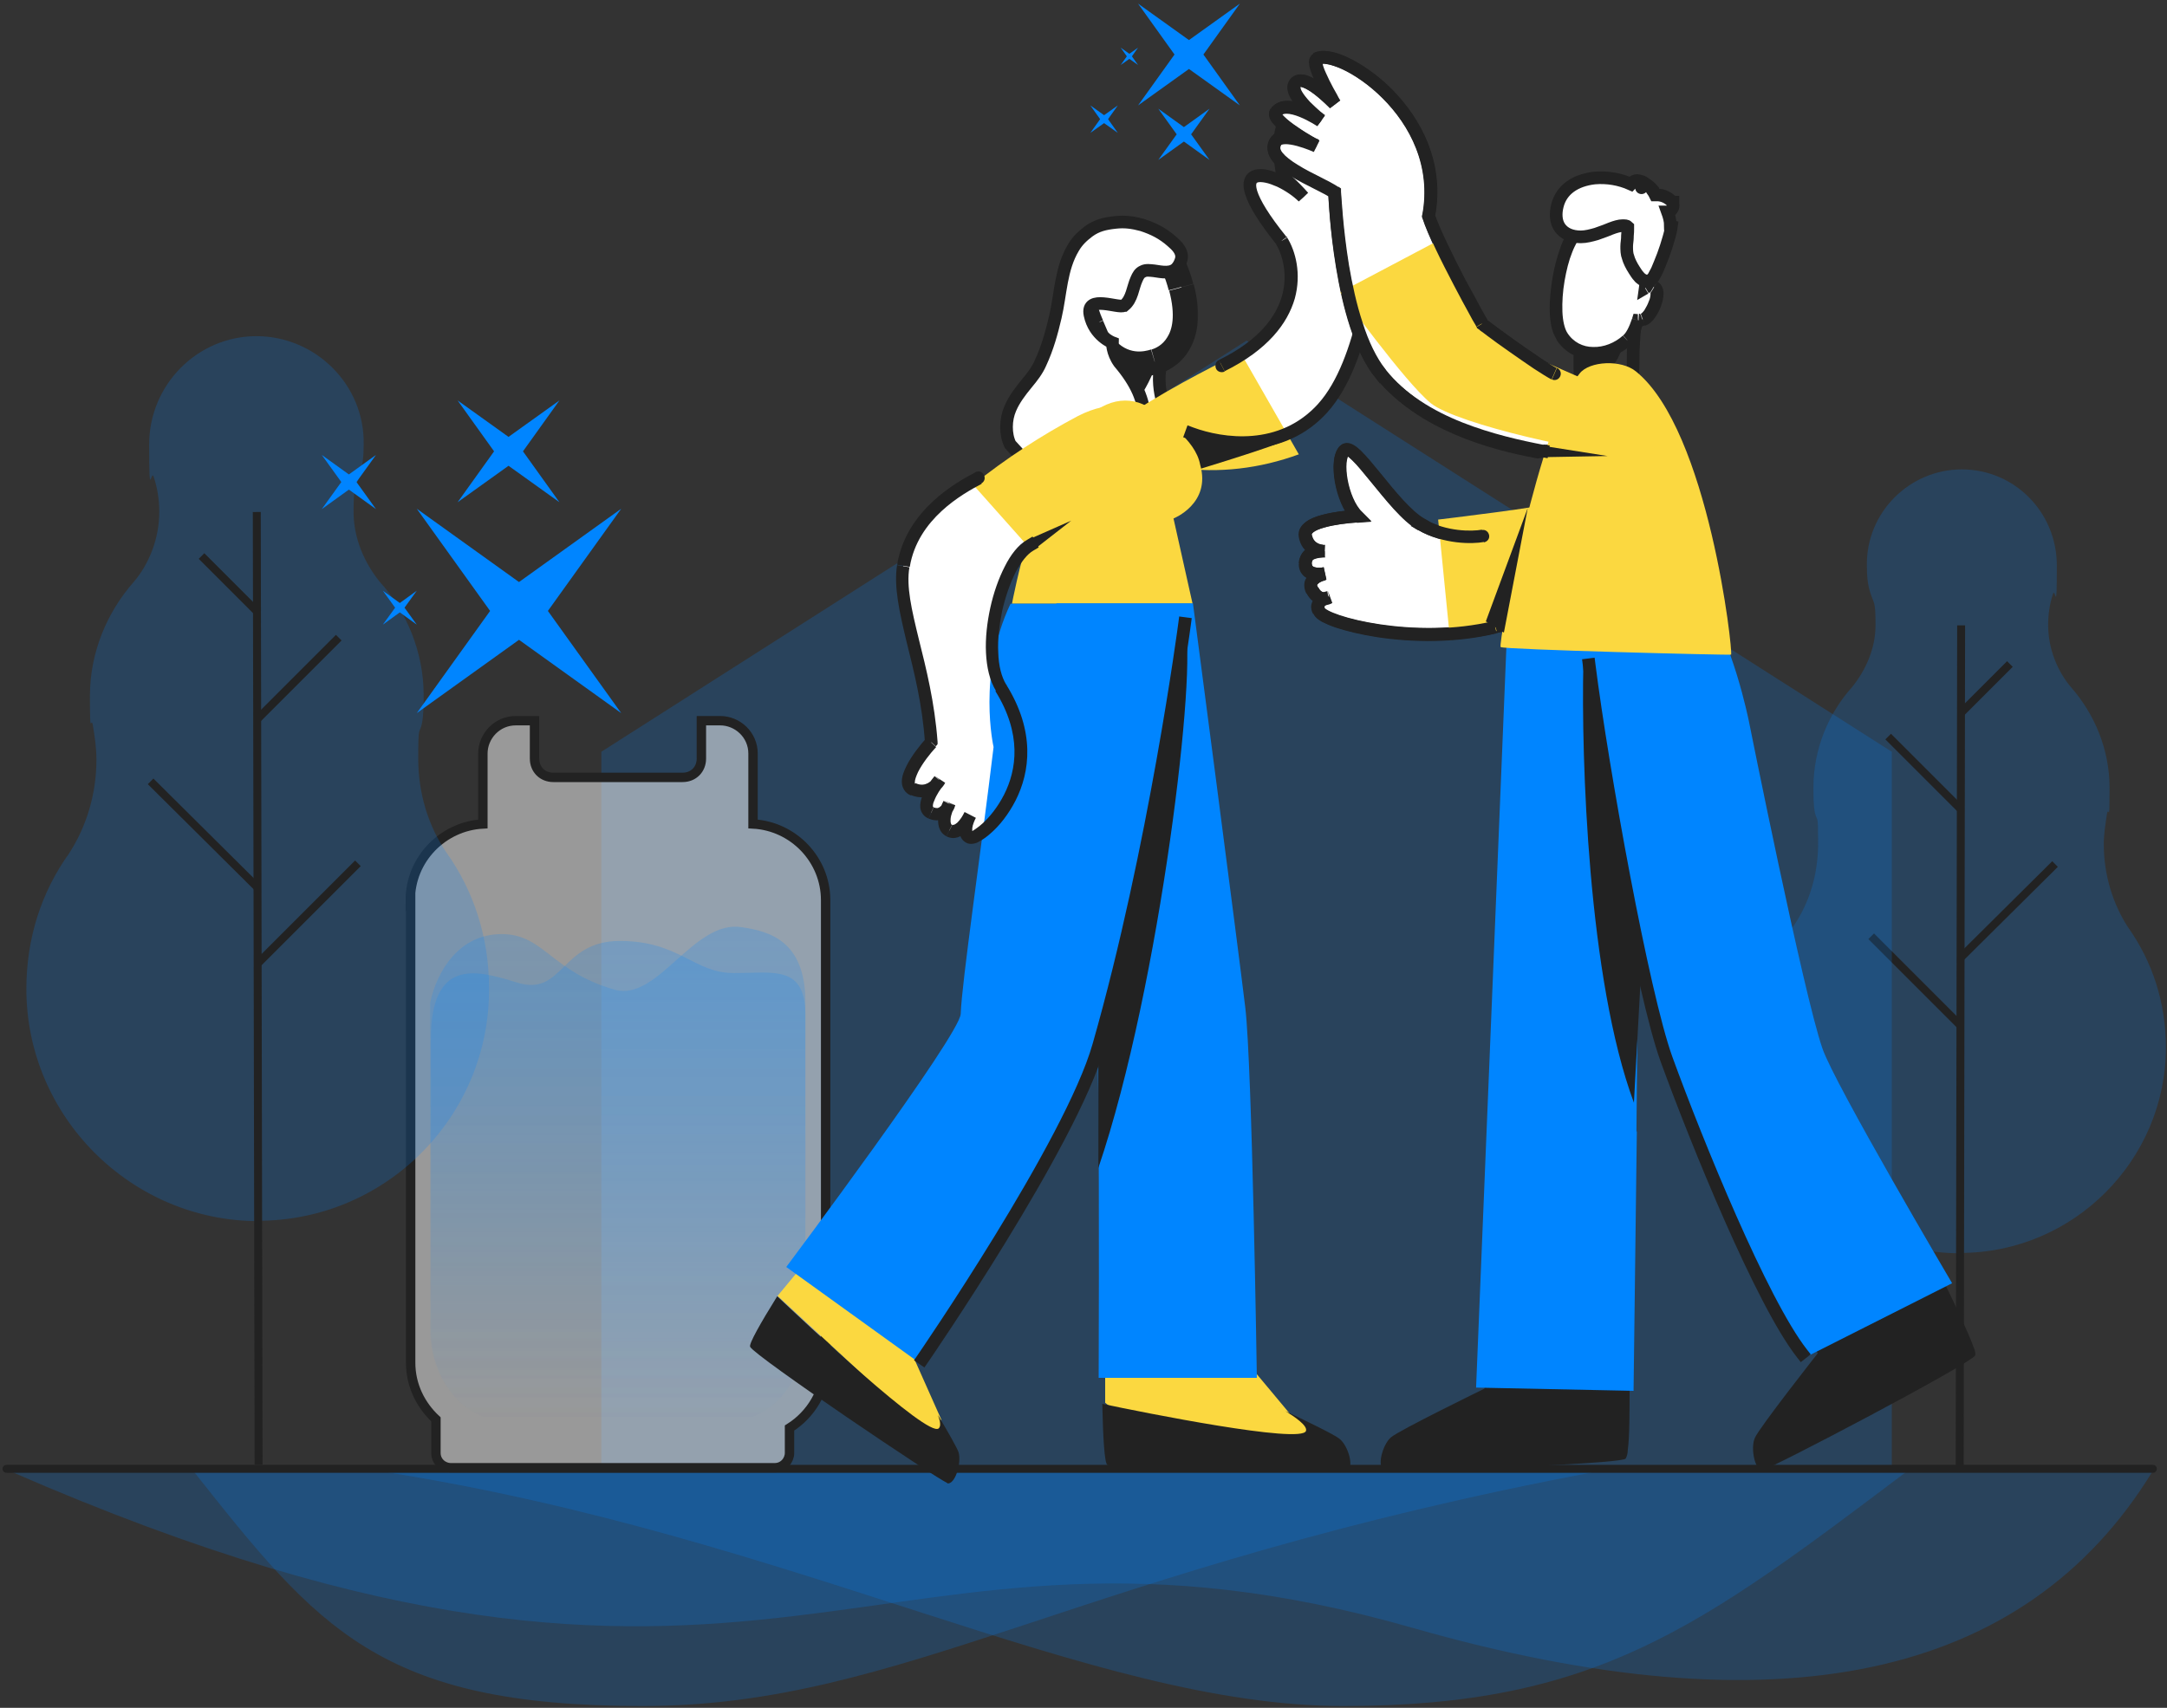 <?xml version="1.0" encoding="UTF-8"?>
<svg id="Layer_1" xmlns="http://www.w3.org/2000/svg" xmlns:xlink="http://www.w3.org/1999/xlink" version="1.1" viewBox="0 0 600 473">
  <rect x="0" y="0" width="600" height="473" fill="#333333" stroke="none"/>
  <!-- Generator: Adobe Illustrator 29.1.0, SVG Export Plug-In . SVG Version: 2.1.0 Build 142)  -->
  <defs>
    <style>
      .st0 {
        mask: url(#mask);
      }

      .st1, .st2, .st3, .st4 {
        fill-rule: evenodd;
      }

      .st1, .st5, .st6, .st7, .st8, .st9 {
        fill: #fff;
      }

      .st10 {
        fill: url(#linear-gradient1);
      }

      .st2, .st4, .st11, .st12 {
        fill: #0085ff;
      }

      .st13 {
        fill: url(#linear-gradient);
      }

      .st14, .st15, .st16, .st17, .st6, .st7, .st8, .st18, .st9 {
        stroke: #222;
      }

      .st14, .st15, .st16, .st17, .st18 {
        fill: none;
      }

      .st14, .st17, .st7, .st8 {
        stroke-linecap: round;
      }

      .st14, .st18 {
        stroke-width: 2.2px;
      }

      .st15, .st16 {
        stroke-linecap: square;
      }

      .st15, .st17, .st7 {
        stroke-width: 3.5px;
      }

      .st16, .st8, .st9 {
        stroke-width: 3.5px;
      }

      .st4 {
        fill-opacity: .2;
      }

      .st19 {
        fill: #ffc727;
      }

      .st6 {
        fill-opacity: .5;
        stroke-miterlimit: 10;
        stroke-width: 2.6px;
      }

      .st20 {
        fill: #fbd840;
      }

      .st21 {
        fill: #222;
      }

      .st12 {
        isolation: isolate;
        opacity: .2;
      }
    </style>
    <linearGradient id="linear-gradient" x1="171" y1="217.3" x2="171" y2="80.3" gradientTransform="translate(0 474) scale(1 -1)" gradientUnits="userSpaceOnUse">
      <stop offset="0" stop-color="#0085ff" stop-opacity=".2"/>
      <stop offset="1" stop-color="#0085ff" stop-opacity="0"/>
    </linearGradient>
    <linearGradient id="linear-gradient1" x1="171.2" y1="213.5" x2="171.2" y2="80.3" gradientTransform="translate(0 474) scale(1 -1)" gradientUnits="userSpaceOnUse">
      <stop offset="0" stop-color="#0085ff" stop-opacity=".2"/>
      <stop offset="1" stop-color="#0085ff" stop-opacity="0"/>
    </linearGradient>
    <mask id="mask" x="293.9" y="59.7" width="38" height="45" maskUnits="userSpaceOnUse">
      <g id="path-34-outside-1_592_6133">
        <rect class="st5" x="293.9" y="59.7" width="38" height="45"/>
        <path class="st3" d="M319.7,100.2c3.2-.9,11.4-5.2,7.4-20.7-4.1-15.5-12.8-17.4-19.2-15.1-6.4,2.3-11.9,9.1-6.4,24.1.2.6.4,1.1.6,1.6-1.2-.9-2.7-1.5-3.6-.8-1.9,1.4,1.5,7.7,4,8.3.3,0,.7.1,1,0,.3,0,.7-.2,1-.3.3-.2.5-.4.8-.7.2-.2.3-.4.4-.7,5.4,6.5,11.9,4.9,14.1,4.2Z"/>
      </g>
    </mask>
  </defs>
  <path class="st12" d="M542.7,347.1c-31.5,0-56.9-25.7-56.7-57.2,0-12.5,3.8-23.9,10.5-33.3,4.5-6.5,6.9-14.5,6.9-23s-.2-5.8-.9-8.5c-.4-2.2-.4-4.7-.4-7.1,0-10.5,4.2-20.5,10.7-27.7,3.8-4.7,6.5-10.7,6.5-17.2s-.4-5.8-1.3-8.5c-.9-2.5-1.1-5.1-1.1-8-.2-14.7,11.8-26.6,26.3-26.6s26.3,11.8,26.3,26.6-.4,5.6-1.1,8c-.9,2.7-1.3,5.6-1.3,8.5,0,6.5,2.5,12.7,6.3,17.2,6.5,7.4,10.7,17.2,10.7,27.9s-.2,4.9-.7,7.1c-.4,2.7-.9,5.6-.9,8.5,0,8.5,2.5,16.5,6.7,23,6.7,9.4,10.5,20.8,10.5,33.3,0,31.3-25.7,56.9-56.9,56.9Z"/>
  <path class="st18" d="M543,173.2l-.4,233.8"/>
  <path class="st18" d="M542.7,223.9l-19.9-19.9"/>
  <path class="st18" d="M542.7,197.7l13.8-13.8"/>
  <path class="st18" d="M542.7,283.9l-24.6-24.6"/>
  <path class="st18" d="M542.7,265.4l26.3-26.1"/>
  <path class="st4" d="M345.2,94.3l-178.7,113.9v198.7h357.3v-198.7l-178.7-113.9Z"/>
  <path class="st12" d="M527.9,407.5H105.4c114.6,17.8,196.3,65,266.5,65s98.8-21.8,156.1-65Z"/>
  <path class="st12" d="M596.1,407.5H2.9c211.9,92.4,237.2,0,388.4,43.4,100.9,28.8,169.3,14.4,204.7-43.4Z"/>
  <path class="st12" d="M53.6,407.5h388.8c-144.4,27.1-191.9,65-264.6,65s-89.8-21.6-124.2-65Z"/>
  <path class="st6" d="M113.6,249.3c0-11.3,9-20.5,20.1-21.1v-19.5c0-4.8,3.9-9.1,9.1-9.1h5.2v10.5c0,3,2.2,5.2,5.2,5.2h35.8c3,0,5.2-2.2,5.2-5.2v-10.5h5.2c4.8,0,9.1,3.9,9.1,9.1v19.5c11.2.6,20.1,9.9,20.1,21.1v128.3c0,7.6-4.1,14.2-10,17.9v6.9c0,2-1.6,4.1-4.1,4.1h-89.7c-2,0-4.1-1.6-4.1-4.1v-9.3c-4.2-3.9-7-9.4-7-15.7v-128.2Z"/>
  <path class="st13" d="M139.7,393.5h62.6c11.5,0,20.7-11.2,20.7-24.9v-91.1c0-17-10.1-19.6-17.6-20.7-13.4-2.2-23.2,20.7-35.2,17.3-17.6-5-19.6-15.4-31.3-15.4s-17.9,10.1-19.8,19v91.4c.3,13.1,9.5,24.3,20.7,24.3Z"/>
  <path class="st10" d="M139.7,393.5h62.6c11.5,0,20.7-11.5,20.7-25.4v-86.9c0-14-8.7-11.7-19.8-11.7s-15.1-8.9-31.6-8.9-15.6,15.6-28.5,11.5c-11.5-3.6-23.8-6.7-23.8,15.9v80.5c0,13.7,9.2,25.1,20.4,25.1Z"/>
  <path class="st14" d="M596.1,406.8H1.8"/>
  <path class="st2" d="M143.7,177.2l28.3,20.3-20.3-28.3,20.3-28.3-28.3,20.3-28.3-20.3,20.3,28.3-20.3,28.3,28.3-20.3Z"/>
  <path class="st2" d="M96.6,135.6l7.5,5.4-5.4-7.5,5.4-7.5-7.5,5.4-7.5-5.4,5.4,7.5-5.4,7.5,7.5-5.4Z"/>
  <path class="st2" d="M110.7,169.6l4.7,3.4-3.4-4.7,3.4-4.7-4.7,3.4-4.7-3.4,3.4,4.7-3.4,4.7,4.7-3.4Z"/>
  <path class="st2" d="M140.8,129l14.1,10.1-10.1-14.1,10.1-14.1-14.1,10.1-14.1-10.1,10.1,14.1-10.1,14.1,14.1-10.1Z"/>
  <path class="st2" d="M329.2,11.1l14.1-10.1-10.1,14.1,10.1,14.1-14.1-10.1-14.1,10.1,10.1-14.1-10.1-14.1,14.1,10.1Z"/>
  <path class="st2" d="M305.7,31.9l3.8-2.7-2.7,3.8,2.7,3.8-3.8-2.7-3.8,2.7,2.7-3.8-2.7-3.8,3.8,2.7Z"/>
  <path class="st2" d="M312.7,14.9l2.4-1.7-1.7,2.4,1.7,2.4-2.4-1.7-2.4,1.7,1.7-2.4-1.7-2.4,2.4,1.7Z"/>
  <path class="st2" d="M327.8,35.2l7.1-5.1-5.1,7.1,5.1,7.1-7.1-5.1-7.1,5.1,5.1-7.1-5.1-7.1,7.1,5.1Z"/>
  <path class="st12" d="M71.4,338.1c35.5,0,64.3-29,64-64.5,0-14.1-4.3-27-11.8-37.5-5-7.3-7.8-16.4-7.8-26s.3-6.6,1-9.6c.5-2.5.5-5.3.5-8.1,0-11.8-4.8-23.2-12.1-31.2-4.3-5.3-7.3-12.1-7.3-19.4s.5-6.6,1.5-9.6c1-2.8,1.3-5.8,1.3-9.1.3-16.6-13.4-30-29.7-30s-29.7,13.4-29.7,30,.5,6.3,1.3,9.1c1,3,1.5,6.3,1.5,9.6,0,7.3-2.8,14.4-7.1,19.4-7.3,8.3-12.1,19.4-12.1,31.5s.3,5.5.8,8.1c.5,3,1,6.3,1,9.6,0,9.6-2.8,18.6-7.6,26-7.6,10.6-11.8,23.4-11.8,37.5,0,35.3,29,64.3,64.3,64.3Z"/>
  <path class="st18" d="M71.1,141.8l.5,263.8"/>
  <path class="st18" d="M71.4,199l22.4-22.4"/>
  <path class="st18" d="M71.4,169.6l-15.6-15.6"/>
  <path class="st18" d="M71.4,266.8l27.7-27.7"/>
  <path class="st18" d="M71.4,245.9l-29.7-29.5"/>
  <path class="st5" d="M356.7,33c-2.8,1.1-3.1,8.5-1.9,15.3.2.9,3.2,3,6,6.3-6.5-6.9-26-12.8-6,12,4.1,6.8,6.5,23.2-16.5,34.6l-7.8,19.2c8.3,3,24.3,5.4,35.8-7.5,11.5-12.9,14-41,16-51.5,1.9-10.5-3.2-14.8-3.2-15.4-.6-4.1,1.9-11.9-1.1-13.1-2.5-1-4.6,6.8-4.6,6.8,0,0,2.3-11.3-.8-11.3s-5.1,10.1-5.1,10.1c0,0,0-9.2-3.1-9-3,.2-3.6,6.3-3.6,6.3,0,0-1.9-3.7-4.1-2.8Z"/>
  <path class="st20" d="M306,380.1v8.4c16.3,13.8,48.3,11.6,62.2,8.8l-11.1-5.8-9.6-11.5h-41.5Z"/>
  <path class="st5" d="M252.8,218.6c-4-1.6,1.7-9.4,5-13.1-1.5-21.6-9.6-37.5-7.7-48.9,2.4-14.3,15.6-21.5,20.8-24.3l13.9,19.4c-8.1,4.6-13.9,28.7-7.7,38.7,15.4,24.8-5.8,42.4-8.5,41.5-2-.7-1.1-3.9-.2-5.7-1,2-3.3,5-5.6,3.8-2-1.1-1.4-4-.6-6.2-.8,1.2-2.2,2.2-4.4,1.3-2.6-1.1-.7-4.9,1.2-7.6-1.3,1.2-3.4,2.2-6.2,1.1Z"/>
  <path class="st9" d="M323.4,114.8c-2.1-3.2-4.2-12.9,0-17.7h-14.7v17.7h14.7Z"/>
  <path class="st21" d="M321.1,98.4l-13.3-2.2c-2.9,6-.7,14.2,2.5,17.7,6.1-.5,10.8-15.6,10.8-15.6Z"/>
  <path class="st1" d="M319.7,100.2c3.2-.9,11.4-5.2,7.4-20.7-4.1-15.5-12.8-17.4-19.2-15.1-6.4,2.3-11.9,9.1-6.4,24.1.2.6.4,1.1.6,1.6-1.2-.9-2.7-1.5-3.6-.8-1.9,1.4,1.5,7.7,4,8.3.3,0,.7.1,1,0,.3,0,.7-.2,1-.3.3-.2.5-.4.8-.7.2-.2.3-.4.4-.7,5.4,6.5,11.9,4.9,14.1,4.2Z"/>
  <g class="st0">
    <path class="st21" d="M327.1,79.5l3.4-.9h0s-3.4.9-3.4.9ZM319.7,100.2l-1-3.4h0s0,0,0,0l1,3.4ZM307.9,64.4l1.2,3.3-1.2-3.3ZM301.5,88.5l-3.3,1.2h0l3.3-1.2ZM302.1,90.1l-2,2.9,10.2,7.2-4.9-11.4-3.2,1.4ZM298.5,89.3l-2.1-2.8h0l2.1,2.8ZM302.5,97.6l1-3.4h0s0,0,0,0l-.8,3.4ZM304.5,97.3l1.8,3h0l-1.8-3ZM305.3,96.7l2.8,2.1h0l-2.8-2.1ZM305.6,96l2.7-2.2-4-4.8-2,5.9,3.3,1.1ZM323.7,80.4c1.9,7.1.8,11-.5,13-1.3,2.2-3.3,3.1-4.4,3.4l1.9,6.8c2.1-.6,5.9-2.3,8.4-6.4,2.6-4.2,3.6-10.2,1.4-18.5l-6.8,1.8ZM309,67.7c2.5-.9,5.1-.9,7.5.6,2.4,1.5,5.2,4.9,7.1,12.1l6.8-1.8c-2.2-8.2-5.7-13.5-10.3-16.3-4.6-2.8-9.5-2.6-13.5-1.2l2.3,6.6ZM304.8,87.3c-2.6-7-2.4-11.5-1.3-14.3,1-2.7,3.1-4.4,5.6-5.2l-2.3-6.6c-4,1.4-7.9,4.3-9.8,9.3-1.9,4.9-1.7,11.3,1.3,19.3l6.6-2.4ZM305.4,88.7c-.2-.5-.4-.9-.6-1.4l-6.6,2.4c.2.6.5,1.2.7,1.8l6.5-2.8ZM304.2,87.2c-.7-.5-1.8-1.2-2.9-1.5-1.2-.3-3.1-.5-4.8.7l4.2,5.6c-.3.3-.7.4-1,.4-.3,0-.4,0-.4,0,0,0,.1,0,.3.1.2,0,.4.2.6.4l4.1-5.7ZM296.4,86.5c-2,1.5-2.1,3.8-1.9,5,.1,1.4.7,2.7,1.2,3.9.6,1.2,1.4,2.3,2.3,3.3.8.9,2.1,2,3.8,2.4l1.6-6.8c.2,0,.3.1.2,0,0,0-.2-.2-.4-.4-.4-.4-.8-1-1.2-1.7-.3-.7-.5-1.2-.5-1.4,0-.4.2.6-.8,1.4l-4.2-5.6ZM301.6,101c.8.2,1.6.3,2.4.2l-.9-7c.1,0,.3,0,.4,0l-1.9,6.7ZM304,101.1c.8,0,1.6-.4,2.3-.8l-3.5-6.1c.1,0,.2-.1.4-.1l.9,7ZM306.3,100.4c.7-.4,1.3-1,1.8-1.6l-5.6-4.2c0-.1.2-.2.3-.3l3.5,6.1ZM308.1,98.8c.4-.5.7-1.1.9-1.6l-6.6-2.3c0,0,0-.2.1-.3l5.6,4.2ZM318.7,96.8c-1.9.6-6.5,1.7-10.4-3.1l-5.4,4.5c6.8,8.2,15.2,6.1,17.8,5.3l-2-6.7Z"/>
  </g>
  <path class="st8" d="M311.2,84.6c-1.3,1-10.6-3.2-9.4,2.6,1.2,5.8,6.2,7.7,6.2,7.7,0,0-.1,2.7,1.9,5.5,9.5,11.2,8.6,19.7,1.3,31.3-7.3,11.6-1.3,24.5-1.3,24.5l-30.2-33.1c-1.4-2.9-1.3-6.9,0-9.9,1.1-2.6,2.8-4.8,4.6-7,1.5-1.8,2.9-3.6,3.8-5.7,1.9-4.1,3.1-8.4,4.1-12.7,1.5-6.4,1.5-13.4,5-19.2,1.1-1.9,2.5-3.2,4.2-4.5,2.3-1.7,4.6-2.2,7.4-2.5,2.6-.3,4.8,0,7.4.7,3.1,1,5.7,2.3,8.2,4.5,1.4,1.2,3.1,2.8,2.7,4.9-.2.8-.6,1.7-1.1,2.3-1.5,2-4.4,1.3-6.5,1-1.1-.1-2.2-.3-3.1.2-.9.4-1.3,1.2-1.7,2.1-1.1,2.4-1.2,5.5-3.4,7.3Z"/>
  <path class="st20" d="M359.6,125.8l-16.1-28.1s-12.8,6-25.6,13.8c-12.8,7.8-9,15.3,8.4,18.1,11.2,1.5,22.5.2,33.4-3.8Z"/>
  <path class="st21" d="M357.3,121.3s.4.8-26.1,8.9l-3.2-9.3s8.7,1.8,14.3,1.2c5.5-.6,15.1-.8,15.1-.8Z"/>
  <path class="st20" d="M324.9,143.5l5.3,23.7h-50s7-38.3,20.8-51.5c6.9-6.6,14.7-5.8,19.5-.9,1.2,1.2,10.5,6.7,11.8,13.9,3.1,10.8-7.4,14.9-7.4,14.9Z"/>
  <path class="st20" d="M222.6,350.1l-7.3,8.8,45.3,41.9v-7.7l-7.7-17.3-30.3-25.7Z"/>
  <path class="st20" d="M269.4,134.2l16.2,18.2s14.9-18.7,23.1-29.9c8.1-11.3-1.2-11.9-10.2-7.3-10.2,5.4-20,11.8-29,19Z"/>
  <path class="st19" d="M354.3,389.9c-.2,0-.3,0-.3-.1h.3Z"/>
  <path class="st11" d="M292.5,167.2s9.3,104.5,10.9,112.4c.3,1.8.6,11.7.7,24.4.3,27.7.1,77.6.1,77.6h43.8s-1.3-86.5-3.2-102.5-14.5-112-14.5-112h-37.8Z"/>
  <path class="st21" d="M372.9,407.3c-2.2.7-64,0-66.3-1.6-.8-.5-1.2-7.7-1.4-16.9,11.3,2.4,55.2,11.2,56.4,7.5.5-1.5-3.3-4-5.7-5.5,6.5,3.1,13.7,6.6,15,7.7,2.4,1.9,4.2,8.1,2,8.8Z"/>
  <path class="st19" d="M257.2,386.3c0-.1-.1-.2-.1-.2v.2Z"/>
  <path class="st21" d="M262.3,410.7c-2.2-.6-53.5-35.2-54.6-37.7-.4-.8,2.9-6.6,7.5-14,7.1,6.7,41.7,39.3,44.7,36.6.7-.6.4-2.1-.2-3.7,2.8,4.7,5.3,9.1,5.7,10.3.9,3-1,9.2-3.2,8.6Z"/>
  <path class="st11" d="M254.9,377.7l-37.2-26.8s48.1-64.2,48.3-70.1c.3-8.7,5.6-44.7,9.1-73.9,0,0-4.6-20.1,4.7-39.7h50l-6.1,34.7s-18.3,78.7-19.5,86.7c-3.3,21.2-49.4,89-49.4,89Z"/>
  <path class="st16" d="M255.5,376.3s41-59.6,48.7-86.7c15.6-54.6,23.8-116.9,23.8-116.9"/>
  <path class="st21" d="M271.7,133.9c.9-.5,1.2-1.5.7-2.4-.5-.9-1.5-1.2-2.4-.7l1.6,3.1ZM257.8,205.5l1.3,1.2.5-.6v-.7c0,0-1.8.1-1.8.1ZM260.1,216l1.6.8-2.9-1.9,1.4,1.1ZM262.8,222.5l1.7.5-3.2-1.3,1.6.8ZM268.6,225.8l1.6.7-3.2-1.5,1.6.8ZM268.6,232l-.6,1.6.6-1.6ZM277.1,190.5l-1.5.9,1.5-.9ZM286.1,152.5l1.5-.9-1.7-3-1.5.9,1.7,3ZM250.1,156.7l1.7.3-1.7-.3ZM256.5,204.4c-1.7,1.9-4.1,4.9-5.5,7.7-.7,1.4-1.3,2.9-1.3,4.3,0,.7.1,1.5.6,2.3.4.7,1.1,1.3,1.9,1.6l1.3-3.3c-.1,0-.2,0-.2,0,0,0,0,0,0,0,0,0,0-.1,0-.4,0-.6.3-1.5.9-2.8,1.2-2.4,3.4-5.2,5-6.9l-2.6-2.4ZM252.2,220.2c2.5,1,4.7.7,6.3-.2,1.6-.9,2.7-2.2,3.2-3.2l-3.1-1.6c-.2.5-.8,1.2-1.7,1.7-.8.4-1.9.7-3.4,0l-1.3,3.3ZM258.8,214.9c-1.1,1.3-2.6,3.4-3.4,5.5-.4,1-.7,2.2-.6,3.3.2,1.3.9,2.4,2.3,3l1.4-3.2c-.1,0-.2,0-.2-.2,0-.3,0-.8.4-1.6.6-1.6,1.8-3.4,2.8-4.5l-2.7-2.2ZM257.1,226.7c2.1.9,3.9.5,5.3-.5,1.2-.9,1.9-2.3,2.1-3.2l-3.4-.9c-.1.5-.4,1.1-.9,1.4-.2.2-.4.2-.6.3-.2,0-.6,0-1.1-.2l-1.4,3.2ZM261.3,221.7c-.6,1.1-1.3,2.9-1.5,4.6-.2,1.7,0,4.1,2.2,5.3l1.6-3.1c-.2-.1-.5-.5-.4-1.7.1-1.2.7-2.5,1.1-3.4l-3.1-1.6ZM262,231.6c2.3,1.2,4.3,0,5.5-1.2,1.2-1.2,2.2-2.8,2.7-3.9l-3.2-1.5c-.4.9-1.1,2-1.9,2.8-.9.8-1.3.7-1.4.6l-1.6,3.1ZM267,225c-.5,1-1.1,2.5-1.3,4,0,.8-.1,1.7.2,2.5.3.9,1,1.7,2.1,2.1l1.2-3.3s0,0,0,0c0,0,0,0,0,0,0-.1,0-.4,0-.9.1-1,.6-2.1,1-2.9l-3.1-1.6ZM268,233.6c.7.2,1.4.1,1.8,0,.5-.1,1-.3,1.4-.6,1-.5,2.1-1.3,3.2-2.3,2.3-2,4.8-5.1,6.8-9,4-7.9,5.5-19.1-2.6-32.1l-3,1.8c7.4,11.9,5.9,21.8,2.4,28.7-1.8,3.5-4,6.2-6,8-1,.9-1.9,1.5-2.5,1.9-.3.2-.6.3-.7.3-.2,0,0,0,.3,0l-1.2,3.3ZM278.6,189.6c-1.3-2.1-2.1-5.2-2.2-8.9-.2-3.6.3-7.7,1.1-11.6.9-3.9,2.2-7.6,3.7-10.6,1.6-3,3.3-5.1,4.9-6l-1.7-3c-2.5,1.4-4.6,4.2-6.2,7.4-1.7,3.3-3.1,7.3-4,11.4-.9,4.1-1.4,8.5-1.2,12.5.2,4,1,7.7,2.8,10.6l3-1.8ZM270.1,130.8c-5.2,2.7-19.2,10.4-21.7,25.6l3.5.6c2.2-13.3,14.6-20.2,19.9-23l-1.6-3.1ZM248.4,156.4c-1,6.1.7,13.3,2.6,21.3,2,8.1,4.4,17.3,5.1,28l3.5-.2c-.8-11-3.2-20.5-5.2-28.5-2-8.2-3.5-14.6-2.6-19.9l-3.5-.6Z"/>
  <path class="st21" d="M354.9,48.3l-1.7.3h0c0,0,0,.1,0,.1l1.7-.4ZM356.7,33l-.6-1.6h0s.7,1.6.7,1.6ZM360.9,35.8l-1.6.8,2.8,5.5.5-6.1h-1.7ZM367.5,38.5h-1.8s3.5.3,3.5.3l-1.7-.3ZM373.4,39.6l-1.7-.3,3.4.8-1.7-.4ZM377.9,32.8l.6-1.6h0s-.6,1.6-.6,1.6ZM379.1,46l1.7-.2h0s0,0,0,0l-1.7.3ZM330.4,118.4l-1.6-.6-1.2,3.3,1.6.6,1.2-3.3ZM360.9,54.6l-1.3,1.2,2.6-2.3-1.3,1.1ZM354.9,66.6l1.5-.9h0c0-.1,0-.2,0-.2l-1.4,1.1ZM337.5,99.7c-.9.4-1.2,1.5-.8,2.4.4.9,1.5,1.2,2.4.8l-1.6-3.1ZM356.6,48c-.6-3.3-.8-6.7-.5-9.3.1-1.3.4-2.4.7-3.1.3-.8.6-.9.7-1l-1.3-3.3c-1.3.5-2.1,1.7-2.6,2.8-.5,1.2-.8,2.6-.9,4.1-.3,3,0,6.8.6,10.3l3.5-.6ZM357.4,34.6s0,0,.2,0c.2,0,.5.3.8.6.3.3.5.6.7.9,0,.1.2.3.2.3,0,0,0,0,0,0,0,0,0,0,0,0,0,0,0,0,0,0,0,0,0,0,0,0s0,0,0,0h0s0,0,1.6-.8q1.6-.8,1.6-.8s0,0,0,0c0,0,0,0,0,0,0,0,0,0,0,0,0,0,0,0,0,0,0,0,0,0,0,0,0,0,0,0,0-.1,0-.1-.2-.3-.3-.5-.2-.4-.6-.9-1.1-1.4-.8-.9-2.6-2.4-4.8-1.5l1.3,3.3ZM360.9,35.8q1.7.1,1.7.1h0s0,0,0,0c0,0,0,0,0,0,0,0,0,0,0,0,0,0,0,0,0-.2,0-.1,0-.4,0-.6,0-.5.2-1.2.4-1.9.2-.7.5-1.3.8-1.6.3-.4.5-.4.6-.4l-.3-3.5c-1.4.1-2.4.9-3.1,1.8-.7.8-1.1,1.8-1.4,2.7-.3.9-.5,1.8-.6,2.4,0,.3,0,.6-.1.8,0,0,0,.2,0,.2,0,0,0,0,0,0,0,0,0,0,0,0s0,0,0,0h0s0,0,1.7.1ZM364.5,31.2c-.3,0-.3-.3,0,.4.3.6.6,1.5.8,2.6.2,1.1.3,2.1.3,3,0,.4,0,.8,0,1,0,.1,0,.2,0,.3,0,0,0,0,0,0h0s0,0,0,0h0s0,0,1.8,0q1.8,0,1.8,0h0c0,0,0,0,0-.1,0,0,0-.2,0-.3,0-.3,0-.6,0-1.1,0-.9-.2-2.1-.4-3.3-.2-1.2-.5-2.5-1.1-3.6-.5-1-1.6-2.4-3.5-2.3l.3,3.5ZM367.5,38.5q1.7.3,1.7.3h0s0,0,0,0h0s0,0,0,0c0,0,0,0,0,0,0,0,0-.2,0-.3,0-.3.1-.6.3-1.1.2-.9.6-2.1,1-3.3.4-1.2.9-2.3,1.4-3.1.6-.9.8-.8.6-.8v-3.5c-1.8,0-2.9,1.4-3.6,2.4-.7,1.1-1.3,2.6-1.8,3.9-.5,1.3-.8,2.7-1.1,3.6-.1.5-.2.9-.3,1.2,0,.1,0,.3,0,.3,0,0,0,0,0,0,0,0,0,0,0,0,0,0,0,0,0,0h0s0,0,1.7.3ZM372.6,30.1c-.3,0-.5-.2-.5-.2,0,0,0,0,0,.1,0,.1,0,.2.1.4.2.8.2,2,0,3.4,0,1.3-.3,2.7-.4,3.7,0,.5-.2.9-.2,1.2,0,.1,0,.3,0,.3,0,0,0,0,0,0,0,0,0,0,0,0,0,0,0,0,0,0h0s0,0,0,0t1.7.3q1.7.3,1.7.3h0s0,0,0,0c0,0,0,0,0,0,0,0,0,0,0-.1,0,0,0-.2,0-.4,0-.3.1-.8.2-1.3.2-1.1.4-2.6.5-4,0-1.4.1-3-.2-4.3-.1-.6-.4-1.4-.8-2-.5-.7-1.3-1.2-2.3-1.2v3.5ZM373.4,39.6q1.7.4,1.7.5h0s0,0,0,0c0,0,0,0,0,0,0,0,0,0,0,0,0,0,0,0,0,0,0,0,0-.1,0-.2,0-.2.1-.5.3-.8.2-.7.5-1.5.9-2.4.4-.9.8-1.5,1.1-1.9.4-.4.2,0-.2-.2l1.3-3.3c-1.7-.7-3,.3-3.7,1.1-.7.8-1.3,1.9-1.8,2.8-.5,1-.8,2-1.1,2.7-.1.4-.2.7-.3.9,0,.1,0,.2,0,.3,0,0,0,0,0,0,0,0,0,0,0,0,0,0,0,0,0,0h0s0,0,0,0t1.7.5ZM377.3,34.5s0,0,0,0c0,0,.2.3.2.6.1.7.2,1.7,0,3,0,1.4-.2,2.5-.4,4-.1,1.3-.2,2.8,0,4l3.5-.5c-.1-.8,0-1.9,0-3.2,0-1.2.3-2.8.4-4.1,0-1.3.1-2.8-.1-4-.3-1.2-.9-2.6-2.4-3.3l-1.3,3.3ZM377.3,46.2c0,.4.3.8.3.8,0,.1.2.3.3.4.2.2.3.4.6.8.4.6.9,1.4,1.4,2.5.9,2.1,1.7,5.5.8,10.4l3.5.6c1-5.6.2-9.6-1-12.4-.6-1.4-1.2-2.4-1.8-3.1-.2-.3-.5-.7-.6-.8,0,0,0,0,0,0,0,0,0,0,0,0,0,0,0,0,0,0,0,0,0,.2.1.4l-3.5.5ZM380.6,61.1c-1,5.5-2.1,14.8-4.4,24.8-2.3,9.9-5.7,19.8-11.2,25.9l2.6,2.3c6.1-6.8,9.7-17.4,12-27.4,2.3-10,3.5-19.9,4.4-24.9l-3.5-.6ZM365.1,111.7c-10.8,12.1-26.5,9.7-34.7,6.7l-1.2,3.3c8.5,3.1,26.2,6.1,38.5-7.7l-2.6-2.3ZM353.1,48.7c.1.4.3.8.5,1,.2.2.4.5.6.7.4.4.9.9,1.5,1.4,1.1,1.1,2.5,2.4,3.8,3.9l2.7-2.3c-1.5-1.7-3-3.2-4.1-4.2-.6-.5-1-1-1.3-1.3-.2-.2-.2-.3-.3-.3,0,0,0,0,0,.2l-3.4.8ZM362.1,53.4c-1.8-1.9-4.4-3.7-7-4.9-1.3-.6-2.6-1.1-3.9-1.4-1.2-.3-2.5-.4-3.7-.1-1.2.3-2.4,1.1-2.9,2.5-.5,1.3-.3,2.8.2,4.4,1,3.2,3.7,7.7,8.7,13.9l2.7-2.2c-5-6.2-7.3-10.2-8.1-12.7-.4-1.3-.3-1.9-.2-2.1,0,0,0-.2.4-.3.4-.1,1.1-.1,2.1.1,1,.2,2,.6,3.2,1.1,2.3,1.1,4.5,2.6,6,4.1l2.6-2.4ZM353.3,67.6c1.8,3,3.3,8.3,1.7,14.2-1.6,5.8-6.3,12.4-17.5,17.9l1.6,3.1c11.9-5.9,17.4-13.2,19.4-20.1,1.9-6.9.2-13.2-2.1-16.9l-3,1.8Z"/>
  <path class="st21" d="M328,174.2c3.7,8.6-6.6,98.4-23.9,149.3v-29.3c6.6-26.6,23.9-120,23.9-120Z"/>
  <path class="st21" d="M285.6,149.1l1.5,2.5,9.5-7.4-11.1,4.9Z"/>
  <path class="st7" d="M393.5,145.3c6.5,3.7,14.1,3.6,17.1,3.1l3.5,25.2c-22.5,5.4-47.3-1.2-48.8-4.3-.9-1.9.3-3,1.6-3.5-1.1,0-2.4-.3-3.5-2.3-1.6-2.8,1.7-4.3,3.5-4.7-1.8.4-5.4.4-5.4-2.7s2.7-3.4,4.6-3.5c-1.7-.2-4-1.1-4.6-4.3-.6-3.7,8.7-5,14.3-5.4-4.3-4.3-6.2-15.5-3.5-18.2,2.7-2.7,13.2,15.9,21.3,20.5Z"/>
  <path class="st7" d="M382.3,103.5c11.3,14.1,31,19.4,43.4,21.7l18.6-2-14-19.7c-3.6-1.5-20.1-13.8-20.1-13.8,0,0-11.8-20.9-14.7-29.8,5.4-28.7-25.6-47.2-31-43.5-1.9,1.2,5,12.4,5,12.4,0,0-8.4-8.9-10.9-5.8-2.5,3.1,7.1,10.5,7.1,10.5,0,0-9.8-6.6-12.5-2.3-1.5,2.4,11.3,9.3,11.3,9.3,0,0-9.4-4.3-11.3-1.2-3.5,5.8,12.1,11.1,16.3,14.1.1,1.6,1.4,36.2,12.7,50.2Z"/>
  <path class="st17" d="M440.2,112.1c2.7.5,9-3.7,11.8-7.6.2-.3.2-7.1.2-7.1,0,0,.2-4.8.5-7.1l-14.9,1.7s-1.8,19.3,2.4,20.1Z"/>
  <path class="st21" d="M436.3,105.4h0c.5.2.9.3,1.4.3,7.8.7,10.9-7.5,11.7-10l-13.2,1.3c.4,2.5.5,5.1.3,7.6,0,.3-.1.5-.2.8Z"/>
  <path class="st1" d="M455.5,79.7c.5-3.6.5-7,0-8.9-.1-.5-.3-1-.5-1.6-.9-3.1-1.9-7-4.4-8.2-4-1.9-10.5.9-14,3.4-4.1,3-8.1,22.4-4.1,28.6,4.1,6.4,12.8,6,18.1,1.2,1.1-1,2.1-3,2.9-5.5,0,0,.1,0,.2,0,.4,0,.7,0,1-.2,2.6-.9,5.3-7.8,3.1-9.1-.7-.4-1.5-.2-2.3.3Z"/>
  <path class="st21" d="M455.5,70.8l1.7-.5h0s-1.7.5-1.7.5ZM455.5,79.7l-1.7-.2-.5,3.6,3.1-1.8-.9-1.5ZM455,69.2l-1.7.5h0l1.7-.5ZM450.6,61l-.8,1.6.8-1.6ZM436.5,64.4l1,1.4h0s-1-1.4-1-1.4ZM432.4,93l-1.5.9h0s1.5-.9,1.5-.9ZM450.6,94.2l-1.2-1.3h0s1.2,1.3,1.2,1.3ZM453.5,88.7v-1.7c.1,0-1.2-.1-1.2-.1l-.4,1.3,1.7.6ZM453.7,88.7v-1.8h0v1.8ZM454.7,88.5l-.6-1.7h0s0,0,0,0l.7,1.6ZM457.9,79.4l-.9,1.5h0l.9-1.5ZM453.8,71.3c.5,1.6.5,4.6,0,8.2l3.5.5c.5-3.6.6-7.3-.1-9.7l-3.4,1ZM453.3,69.7c.2.6.3,1.1.5,1.6l3.4-1c-.1-.5-.3-1-.4-1.6l-3.4.9ZM449.8,62.6c.7.3,1.3,1.1,2,2.5.6,1.4,1.1,3,1.5,4.6l3.4-.9c-.4-1.5-.9-3.4-1.7-5.1-.7-1.6-1.9-3.4-3.7-4.2l-1.5,3.2ZM437.6,65.8c1.6-1.2,3.9-2.4,6.3-3.1,2.4-.7,4.5-.8,6-.1l1.5-3.2c-2.6-1.2-5.8-.9-8.5,0-2.8.8-5.4,2.3-7.3,3.7l2.1,2.8ZM433.9,92.1c-.7-1.2-1.2-3.2-1.3-5.8-.1-2.6.1-5.6.6-8.5.5-2.9,1.2-5.7,2.1-7.9.4-1.1.9-2,1.3-2.8.4-.7.8-1.1,1-1.3l-2.1-2.8c-.8.6-1.4,1.4-2,2.4-.6.9-1.1,2.1-1.5,3.3-.9,2.5-1.7,5.5-2.2,8.6-.5,3.1-.8,6.3-.7,9.2.1,2.8.6,5.6,1.9,7.5l3-1.9ZM449.4,92.9c-2.3,2.1-5.4,3.3-8.3,3.2-2.8,0-5.5-1.3-7.2-4l-3,1.9c2.4,3.8,6.2,5.5,10,5.6,3.8.1,7.8-1.4,10.8-4.1l-2.4-2.6ZM451.9,88.2c-.8,2.4-1.7,4.1-2.5,4.7l2.3,2.6c1.5-1.3,2.6-3.7,3.4-6.2l-3.3-1.1ZM453.7,87s0,0,0,0l-.3,3.5c.1,0,.2,0,.3,0v-3.5ZM454.1,86.9c-.1,0-.2,0-.3,0v3.5c.6,0,1.2-.1,1.7-.3l-1.4-3.2ZM457,81c-.3-.2,0-.3,0,.3,0,.6-.1,1.4-.5,2.2-.3.9-.8,1.7-1.2,2.4-.5.7-.9,1-1,1l1.2,3.3c1.2-.4,2.1-1.3,2.7-2.2.7-.9,1.3-2.1,1.7-3.2.4-1.1.7-2.4.7-3.5,0-1-.3-2.5-1.7-3.3l-1.8,3ZM456.4,81.2c.3-.2.5-.2.6-.3,0,0,0,0,0,0,0,0,0,0,0,0l1.8-3c-1.6-.9-3.2-.3-4.1.3l1.8,3Z"/>
  <path class="st21" d="M451.2,342.6v40.8c0,7.8,0,14.6-.5,18.2,0,0,0,0,0,0,0,.8-.2,1.7-.6,2.4h0c-2.3,1.6-64.6,3.7-66.8,3.1-2.2-.7-.5-7,1.8-9s25.9-13.5,25.9-13.5l.4-40.7,39.8-1.2Z"/>
  <path class="st11" d="M453.2,313.3v.5s-.9,71.4-.9,71.4l-43.6-.9,8.9-217.5h36.8l-1.3,146.6Z"/>
  <path class="st21" d="M517.9,322.2l21,34.2c3.4,7,6.3,13.2,7.5,16.6,0,0,0,0,0,0,.4.8.6,1.6.5,2.4,0,0,0,0,0,0-1.4,2.4-56.6,31.4-58.8,31.7-2.2.4-3.5-6.1-2.2-8.9,1.2-2.8,17.4-23.4,17.4-23.4l-20.7-34.3,35.3-18.4Z"/>
  <path class="st11" d="M421.4,166.6c.2.8-2.7,11.9,0,22.1,1.9,7.5,4.3,19.4,5.4,20.1,1.3.8,12.7-.9,14.8,0,0,0,14.2,71,21.7,93,6.9,20.3,35.6,74.6,35.6,74.6l41.6-21s-32.5-55.1-35.9-65c-5.3-15.3-20.4-90.8-20.4-90.8,0,0-4.6-22.8-12.5-33h-50.4Z"/>
  <path class="st15" d="M440,184.1c3.7,29.2,14.9,91.2,21.4,109.2,8.4,23.1,26.4,67.3,37.5,81.5"/>
  <path class="st21" d="M452.4,305.4c-12.7-34.1-14.6-95.3-14-121.7l15.9,86.8-1.9,34.9Z"/>
  <path class="st20" d="M479.3,181.3c-.2.2-63.3-1.4-63.8-2.1-.8-1,11-62.2,21.9-75.8,2.7-3.4,11.5-3.9,15.6-.5,20.1,16.3,26.9,77.8,26.3,78.4Z"/>
  <path class="st7" d="M462.5,62.5c0-1.4-.4-2.7-.8-3.8,0,0,.1,0,.1,0,.1,0,.4-.1.7-.3.2-.2,1-.9.7-1.9v-.5c-.1,0-.4-.3-.4-.3-1-1-2.3-1.6-3.6-1.7h0s0,0,0,0c-.3,0-.6,0-.9,0-.2-.4-.4-.8-.7-1.2h0c0,0,0-.2,0-.2-.4-.5-1.2-1.2-2-1.7-.4-.3-.8-.6-1.3-.7-.2,0-.6-.2-1-.2-.5,0-1.1.2-1.6.8,0,0,0,.1-.1.2-3.1-1.4-6.6-2-10.1-1.7h0s0,0,0,0c-5.3.6-9.2,3.2-10.3,7.7-.5,2-.5,4.2.6,5.9,1.2,1.8,3.3,2.7,5.9,2.7,1.4,0,2.9-.4,4.3-.8.8-.3,1.7-.6,2.5-.9.5-.2,1-.4,1.5-.6,1.3-.5,2.4-.8,3.2-.8.8,0,1.2,0,1.5.3,0,0,0,.2,0,.5,0,.5,0,1.2-.1,2.1,0,0,0,.2,0,.3,0,.8-.2,1.7-.2,2.5,0,1,0,2.1.4,3.1.2.8.9,2.3,1.7,3.5.4.6.8,1.3,1.3,1.8.2.3.5.5.9.8.3.2.9.5,1.6.4h0s0,0,0,0c.4,0,.7-.3.9-.4.2-.1.3-.3.4-.4.2-.2.3-.4.4-.6.2-.4.5-.9.8-1.5.5-1.1,1.1-2.7,1.7-4.2.6-1.6,1.1-3.2,1.5-4.6.4-1.3.7-2.7.8-3.5ZM454.5,52h0s0,0,0,0Z"/>
  <path class="st20" d="M371.2,80.9l28-14.8s10.8,24.4,13.1,26.9c2.3,2.4,36.3,15.3,43.9,20.9,7.7,5.5,5.5,11.1-4.5,11.7-10,.5-48.3-8.1-55.5-13.9s-25.1-30.7-25.1-30.7Z"/>
  <path class="st21" d="M426.8,126.6l1.7.3.6-3.5-1.7-.3-.6,3.5ZM369.6,53.2h1.7c0-.1,0-1,0-1l-.7-.5-1,1.4ZM353.2,39.1l1.5.9-1.5-.9ZM364.5,40.3l-.7,1.6,1.6-3.1-.8,1.5ZM353.2,31l-1.5-.9,1.5.9ZM365.8,33.3l-1,1.5,2-2.8-1.1,1.4ZM369.6,28.7l-1.3,1.2,2.8-2.1-1.5.9ZM364.5,16.3l-1-1.5,1,1.5ZM395.5,59.8l-1.7-.3v.4c0,0,0,.4,0,.4l1.7-.6ZM410.3,89.7l-1.5.9.2.3.3.2,1-1.4ZM429.7,105.1c.9.4,1.9,0,2.3-.9.4-.9,0-1.9-.9-2.3l-1.4,3.2ZM427.4,123.2c-6.2-1.2-14.4-3-22.5-6.2-8.1-3.2-15.9-7.9-21.3-14.6l-2.7,2.2c5.9,7.4,14.3,12.3,22.7,15.7,8.4,3.4,16.9,5.2,23.2,6.4l.6-3.5ZM383.7,102.4c-2.6-3.3-4.8-7.9-6.4-13-1.7-5.1-2.9-10.7-3.8-16-1.7-10.5-2.1-19.4-2.2-20.3l-3.5.3c0,.7.4,9.9,2.2,20.6.9,5.4,2.1,11.1,3.9,16.5,1.7,5.3,4,10.4,7,14.1l2.7-2.2ZM370.6,51.8c-1.2-.8-3.1-1.8-5.1-2.8-2-1-4.2-2.1-6.1-3.3-2-1.2-3.5-2.4-4.3-3.4-.4-.5-.6-.9-.6-1.3,0-.3,0-.6.2-1l-3-1.8c-.6,1-.9,2.2-.7,3.3.2,1.1.7,2.1,1.3,2.9,1.2,1.6,3.2,3.1,5.3,4.3,2.1,1.3,4.4,2.4,6.4,3.4,2.1,1,3.7,1.9,4.6,2.5l2-2.9ZM354.7,40s0,0,.2-.1c.2,0,.5-.1.9-.2.9,0,2.1.2,3.3.5,1.2.3,2.4.7,3.3,1.1.4.2.8.3,1,.4.1,0,.2,0,.3.1,0,0,0,0,0,0,0,0,0,0,0,0,0,0,0,0,0,0h0s0,0,0,0t.7-1.6q.7-1.6.7-1.6s0,0,0,0c0,0,0,0,0,0,0,0,0,0,0,0,0,0,0,0,0,0,0,0,0,0,0,0,0,0-.2,0-.3-.1-.3-.1-.7-.3-1.1-.5-1-.4-2.3-.8-3.6-1.2-1.4-.4-2.9-.6-4.3-.6-1.3,0-3.1.4-4,2l3,1.8ZM364.5,40.3q.8-1.5.8-1.5h0s0,0,0,0c0,0,0,0,0,0,0,0,0,0,0,0,0,0,0,0-.1,0,0,0-.2-.1-.4-.2-.3-.2-.8-.5-1.4-.8-1.2-.7-2.7-1.6-4.1-2.6-1.5-1-2.8-2-3.7-2.9-.4-.4-.7-.7-.7-.9,0-.2.1.2-.1.6l-3-1.9c-.7,1-.4,2.1,0,2.8.3.7.9,1.3,1.4,1.9,1.1,1.1,2.7,2.3,4.2,3.3,1.6,1,3.1,2,4.3,2.7.6.3,1.1.6,1.5.8.2,0,.3.2.4.2,0,0,0,0,.1,0,0,0,0,0,0,0,0,0,0,0,0,0,0,0,0,0,0,0h0s0,0,.8-1.5ZM354.7,31.9c.2-.4.6-.6,1.6-.6,1,0,2.2.3,3.6.9,1.3.5,2.5,1.2,3.5,1.7.5.3.8.5,1.1.7.1,0,.2.1.3.2,0,0,0,0,0,0,0,0,0,0,0,0,0,0,0,0,0,0s0,0,0,0h0s0,0,1-1.5q1-1.5,1-1.5s0,0,0,0c0,0,0,0,0,0,0,0,0,0,0,0,0,0,0,0,0,0,0,0,0,0,0,0,0,0-.2-.1-.3-.2-.3-.2-.7-.4-1.2-.7-1-.6-2.4-1.3-3.9-1.9-1.5-.6-3.2-1.1-4.8-1.1-1.7,0-3.5.5-4.6,2.2l3,1.9ZM365.8,33.3q1.1-1.4,1.1-1.4h0s0,0,0,0c0,0,0,0,0,0,0,0,0,0,0,0,0,0,0,0,0,0,0,0-.2-.1-.3-.2-.2-.2-.6-.5-1-.8-.8-.7-1.9-1.7-2.9-2.7-1-1.1-1.8-2.1-2.3-3-.2-.4-.3-.7-.3-.9,0-.1,0-.2,0-.2l-2.7-2.2c-1.3,1.6-.8,3.5-.1,4.8.7,1.4,1.8,2.7,2.9,3.9,1.1,1.2,2.3,2.2,3.2,3,.4.4.8.7,1.1.9.1.1.2.2.3.3,0,0,0,0,0,0,0,0,0,0,0,0,0,0,0,0,0,0,0,0,0,0,0,0,0,0,0,0,0,0t1.1-1.4ZM360,24s0,0,0,0c0,0,0,0,0,0,.1,0,.4,0,.8.2.9.3,2,1,3.2,1.9,1.1.9,2.2,1.8,3,2.6.4.4.7.7,1,.9.1.1.2.2.3.3,0,0,0,0,0,0,0,0,0,0,0,0,0,0,0,0,0,0h0s0,0,0,0t1.3-1.2,1.3-1.2s0,0,0,0c0,0,0,0,0,0,0,0,0,0,0,0,0,0,0,0,0,0,0,0,0,0,0,0,0,0-.2-.2-.3-.3-.2-.2-.6-.6-1-1-.9-.8-2-1.9-3.3-2.8-1.2-1-2.7-1.9-4.1-2.4-1.3-.5-3.4-.7-4.7,1l2.7,2.2ZM369.6,28.7q1.5-.9,1.5-.9h0s0,0,0,0c0,0,0,0,0,0,0,0,0,0,0,0,0,0-.1-.2-.2-.3-.2-.3-.4-.7-.7-1.3-.6-1-1.4-2.5-2.1-3.9-.7-1.5-1.4-2.9-1.7-3.9-.2-.6-.2-.9-.2-1.1,0-.3,0,.2-.5.6l-1.9-2.9c-1,.7-1.1,1.8-1.1,2.4,0,.7.2,1.4.4,2.1.4,1.4,1.2,3,1.9,4.5.8,1.5,1.6,3,2.2,4.1.3.5.6,1,.8,1.3,0,.2.2.3.2.4,0,0,0,0,0,0,0,0,0,0,0,0,0,0,0,0,0,0,0,0,0,0,0,0s0,0,0,0t1.5-.9ZM365.5,17.7c.1,0,.6-.3,1.9,0,1.1.2,2.6.7,4.3,1.4,3.4,1.6,7.4,4.3,11.2,8.1,7.5,7.5,13.5,18.7,11,32.3l3.4.7c2.9-15.1-3.9-27.4-11.9-35.5-4-4-8.4-7-12.2-8.8-1.9-.9-3.7-1.5-5.3-1.7-1.5-.2-3.1-.2-4.4.6l1.9,2.9ZM393.9,60.4c1.5,4.6,5.3,12.2,8.6,18.5,1.7,3.2,3.2,6.1,4.4,8.2.6,1.1,1,1.9,1.4,2.5.2.3.3.5.4.7,0,0,0,.1.1.2,0,0,0,0,0,0,0,0,0,0,0,0,0,0,0,0,0,0,0,0,0,0,0,0s0,0,1.5-.9q1.5-.9,1.5-.9h0s0,0,0,0c0,0,0,0,0,0,0,0,0,0,0,0,0,0,0,0,0-.2,0-.2-.2-.4-.4-.7-.3-.6-.8-1.4-1.4-2.5-1.1-2.1-2.7-5-4.4-8.1-3.3-6.4-6.9-13.7-8.4-18l-3.3,1.1ZM410.3,89.7q-1,1.4-1,1.4h0s0,0,0,0c0,0,0,0,0,0,0,0,0,0,0,0,0,0,0,0,.1.1.1,0,.3.2.5.4.5.3,1.1.8,1.9,1.4,1.6,1.2,3.8,2.8,6.1,4.4,2.3,1.6,4.7,3.3,6.8,4.7,2,1.3,3.9,2.5,4.9,3l1.4-3.2c-.7-.3-2.3-1.3-4.4-2.7-2-1.4-4.4-3-6.7-4.6-2.3-1.6-4.4-3.2-6-4.4-.8-.6-1.5-1.1-1.9-1.4-.2-.2-.4-.3-.5-.4,0,0-.1,0-.1-.1,0,0,0,0,0,0,0,0,0,0,0,0,0,0,0,0,0,0,0,0,0,0,0,0t-1,1.4Z"/>
  <path class="st20" d="M398.2,144l3.3,33.2s37.6-5.6,46-15.9c4.2-5.2,3.9-39.2,2.8-49.2-1.1-10-7.8-12.5-11.8-1.4-3.9,11-7.6,27.6-8.4,28.5-.8,1-31.9,4.7-31.9,4.7Z"/>
  <path class="st21" d="M445.1,126.3l-17.1-2.7.2,3,16.8-.3Z"/>
  <path class="st21" d="M410.9,150.2c1-.2,1.6-1.1,1.4-2-.2-1-1.1-1.6-2-1.4l.6,3.5ZM393.5,145.3l.9-1.5-.9,1.5ZM375.7,143v1.8c.1,0,4-.3,4-.3l-2.7-2.7-1.2,1.2ZM366.8,152.7v1.7c.1,0,.1-3.5.1-3.5v1.8ZM366.8,158.9l.4,1.7-.7-3.4.4,1.7ZM368,165.5l.9,1.5-1.2-3.3.3,1.7ZM414.5,175.3l1.7-.4-.8-3.4-1.7.4.8,3.4ZM410.3,146.7c-2.7.5-9.8.6-15.9-2.9l-1.7,3c7,4,15,3.9,18.2,3.3l-.6-3.5ZM394.4,143.8c-1.8-1-3.8-2.9-6-5.2-2.1-2.3-4.2-4.9-6.2-7.4-2-2.4-3.9-4.7-5.4-6.3-.8-.7-1.6-1.4-2.5-1.8-.4-.2-1-.4-1.6-.3-.7,0-1.3.3-1.7.8l2.5,2.5c-.1.1-.3.2-.6.2-.2,0-.2,0,0,0,.3.1.8.5,1.5,1.2,1.4,1.3,3.1,3.5,5.1,5.9,2,2.4,4.2,5.2,6.4,7.6,2.2,2.4,4.5,4.6,6.8,5.9l1.7-3ZM371,123.5c-1.1,1.1-1.6,2.9-1.7,4.5-.2,1.7,0,3.7.3,5.6.7,3.8,2.3,8.1,4.8,10.6l2.5-2.5c-1.8-1.8-3.2-5.2-3.9-8.8-.3-1.7-.4-3.4-.3-4.7.1-1.4.5-2.1.7-2.3l-2.5-2.5ZM375.6,141.2c-2.9.2-6.8.6-9.9,1.5-1.5.4-3.1,1-4.2,1.9-1.2.9-2.2,2.2-1.9,4.1l3.5-.6s0-.2.5-.7c.6-.5,1.6-.9,3.1-1.3,2.8-.8,6.4-1.2,9.2-1.4l-.2-3.5ZM359.6,148.7c.4,2.4,1.7,3.9,3.2,4.8,1.4.8,3,1,4.1.9l-.3-3.5c-.5,0-1.3,0-2-.5-.6-.4-1.3-1-1.5-2.3l-3.5.6ZM366.9,150.9c-1.1,0-2.8,0-4.2.7-.8.3-1.5.8-2.1,1.6-.6.8-1,1.8-1,2.9h3.5c0-.4.1-.6.2-.8.1-.2.4-.4.8-.5.8-.3,1.8-.4,2.6-.4l.2-3.5ZM359.6,156.2c0,1.1.3,2.1,1,2.9.6.8,1.5,1.2,2.3,1.4,1.5.5,3.2.3,4.3,0l-.7-3.4c-.7.2-1.8.2-2.5,0-.3-.1-.5-.2-.6-.3,0,0-.2-.2-.2-.6h-3.5ZM366.4,157.2c-1.1.2-2.7.8-3.8,1.8-.6.6-1.2,1.3-1.4,2.3-.2,1,0,2.1.5,3.1l3.1-1.7c-.2-.4-.2-.6-.2-.6,0,0,0-.2.3-.4.5-.5,1.4-.8,2.2-1l-.7-3.4ZM361.8,164.4c1,1.8,2.3,2.7,3.7,3.1,1.3.3,2.6,0,3.4-.5l-1.7-3c-.1,0-.4.2-.8,0-.3,0-.9-.3-1.4-1.4l-3.1,1.7ZM367.6,163.7c-.9.2-2.3.6-3.3,1.6-.5.5-1,1.2-1.2,2.1-.2.9,0,1.8.5,2.7l3.1-1.6c-.2-.4-.1-.5-.1-.5,0,0,0,0,.1-.2.1-.1.4-.3.6-.4.3-.1.6-.2.8-.2l-.6-3.5ZM363.7,170.1c.3.5.7.9,1,1.2.4.3.8.6,1.3.9,1,.5,2.3,1.1,3.8,1.6,3,1,7.1,2,11.7,2.7,9.4,1.4,21.4,1.7,32.9-1.1l-.8-3.4c-11,2.6-22.5,2.4-31.6,1-4.5-.7-8.4-1.6-11.1-2.5-1.4-.5-2.5-.9-3.2-1.3-.4-.2-.6-.4-.8-.5-.2-.1-.1-.2,0,0l-3.1,1.6Z"/>
  <path class="st21" d="M423,140.7l-6.6,34.5-5-3.1,11.6-31.4Z"/>
</svg>